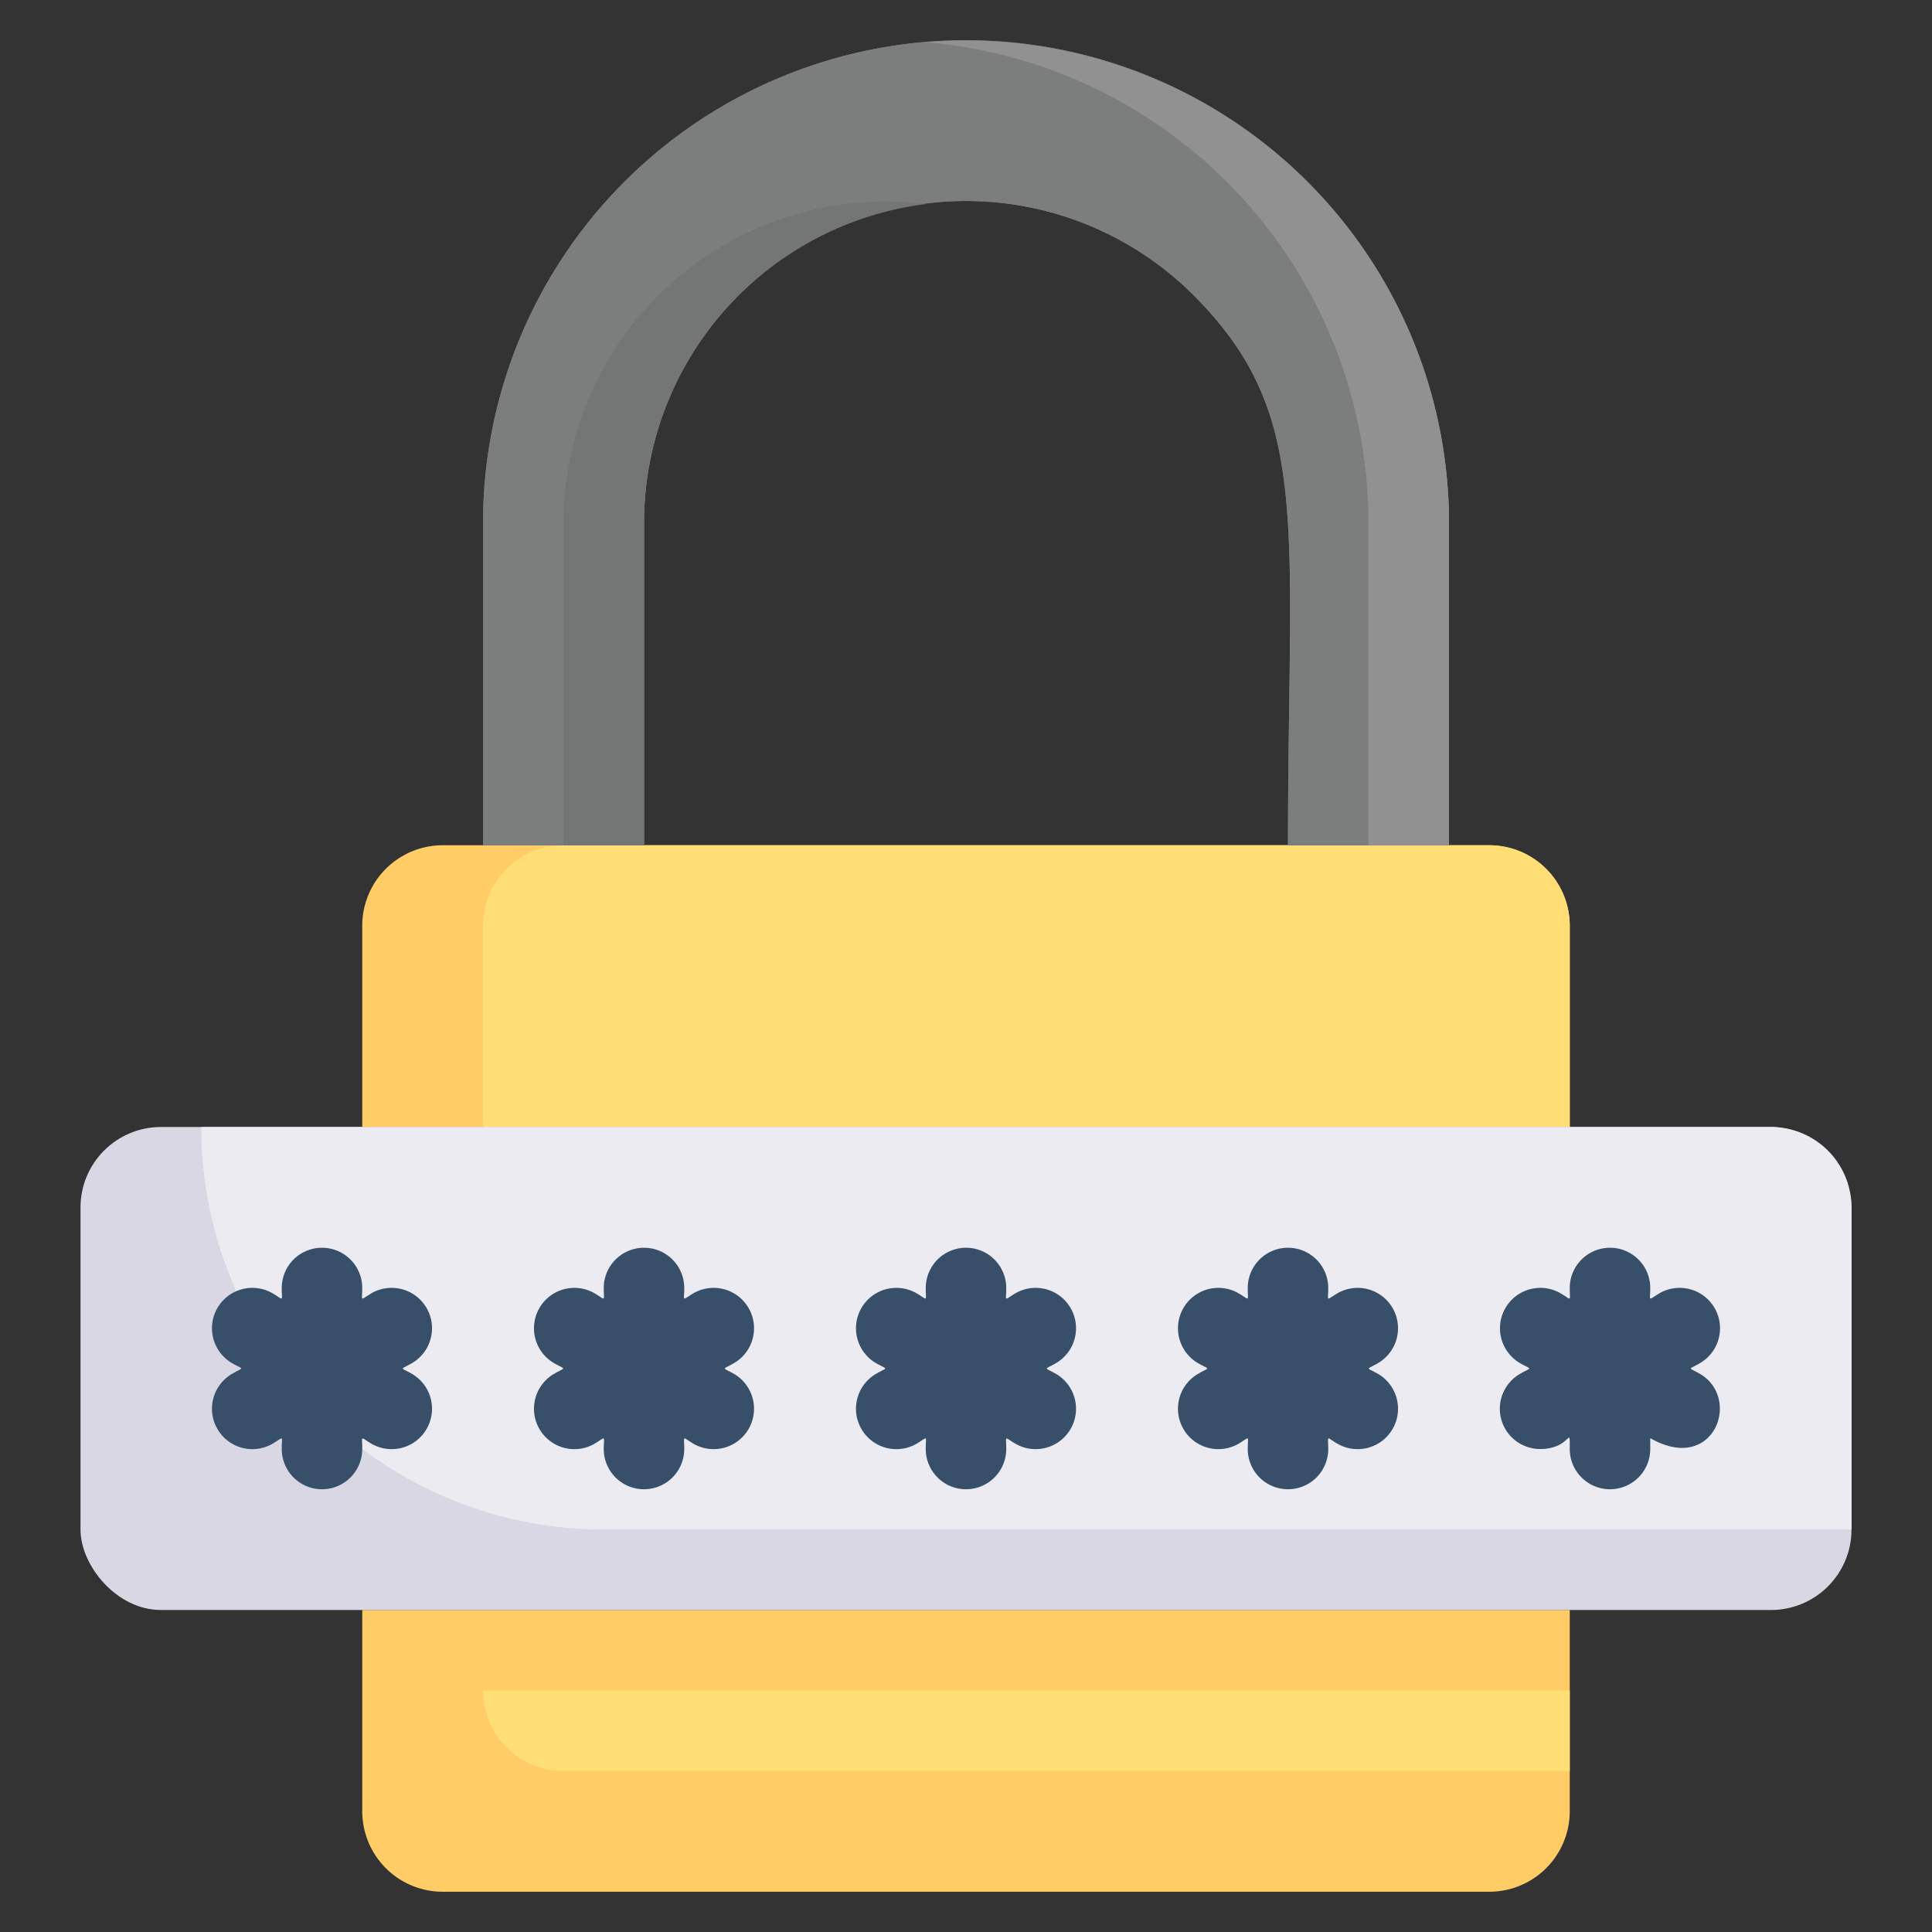 <svg xmlns="http://www.w3.org/2000/svg" viewBox="0 0 48 48"><rect x="0" y="0" width="48" height="48" fill="#333333" stroke="none"/><defs><style>.cls-1{fill:#fc6;}.cls-2{fill:#ffde76;}.cls-3{fill:#7c7d7d;}.cls-4{fill:#747575;}.cls-5{fill:#919191;}.cls-6{fill:#dad7e5;}.cls-7{fill:#edebf2;}.cls-8{fill:#374f68;}</style></defs><title>Security password</title><g id="Security_password" data-name="Security password"><path class="cls-1" d="M39,40v5a2,2,0,0,1-2,2H11a2,2,0,0,1-2-2V40Z"/><path class="cls-1" d="M39,23v5H9V23a2,2,0,0,1,2-2H37A2,2,0,0,1,39,23Z"/><path class="cls-2" d="M39,42v2H14a2,2,0,0,1-2-2Z"/><path class="cls-2" d="M39,23v5H12V23a2,2,0,0,1,2-2H37A2,2,0,0,1,39,23Z"/><path class="cls-3" d="M36,13v8H32c0-8.09.61-10.69-2.34-13.66A8,8,0,0,0,16,13v8H12V13a12,12,0,0,1,24,0Z"/><path class="cls-3" d="M36,13v8H32c0-8.09.61-10.69-2.34-13.66A8,8,0,0,0,16,13v8H12V13a12,12,0,0,1,24,0Z"/><path class="cls-4" d="M14,13v8h2V13a8,8,0,0,1,7-7.93A8,8,0,0,0,14,13Z"/><path class="cls-5" d="M23,1.05A12,12,0,0,1,34,13v8h2V13A12,12,0,0,0,23,1.05Z"/><rect class="cls-6" x="2" y="28" width="44" height="12" rx="2"/><path class="cls-7" d="M46,30v8H15A10,10,0,0,1,5,28H44A2,2,0,0,1,46,30Z"/><path class="cls-8" d="M9.23,32.13c-.3.18-.23.21-.23-.13a1,1,0,0,0-2,0c0,.35.06.3-.23.13a1,1,0,0,0-1,1.74c.3.17.29.09,0,.26a1,1,0,0,0,1,1.74c.3-.18.23-.21.23.13a1,1,0,0,0,2,0c0-.35-.06-.3.23-.13a1,1,0,0,0,1-1.74c-.3-.17-.29-.09,0-.26A1,1,0,0,0,9.23,32.13Z"/><path class="cls-8" d="M17.23,32.13c-.3.18-.23.21-.23-.13a1,1,0,0,0-2,0c0,.35.06.3-.23.13a1,1,0,0,0-1,1.74c.3.17.29.09,0,.26a1,1,0,0,0,1,1.74c.3-.18.23-.21.23.13a1,1,0,0,0,2,0c0-.35-.06-.3.23-.13a1,1,0,0,0,1-1.74c-.3-.17-.29-.09,0-.26A1,1,0,0,0,17.23,32.13Z"/><path class="cls-8" d="M33.23,32.13c-.3.18-.23.21-.23-.13a1,1,0,0,0-2,0c0,.35.06.3-.23.13a1,1,0,0,0-1,1.74c.3.17.29.09,0,.26a1,1,0,0,0,1,1.74c.3-.18.23-.21.23.13a1,1,0,0,0,2,0c0-.35-.06-.3.23-.13a1,1,0,0,0,1-1.74c-.3-.17-.29-.09,0-.26A1,1,0,0,0,33.23,32.13Z"/><path class="cls-8" d="M25.23,32.13c-.3.18-.23.21-.23-.13a1,1,0,0,0-2,0c0,.35.06.3-.23.13a1,1,0,0,0-1,1.74c.3.17.29.09,0,.26a1,1,0,0,0,1,1.74c.3-.18.23-.21.23.13a1,1,0,0,0,2,0c0-.35-.06-.3.23-.13a1,1,0,0,0,1-1.74c-.3-.17-.29-.09,0-.26A1,1,0,0,0,25.23,32.13Z"/><path class="cls-8" d="M42.23,34.13c-.3-.17-.29-.09,0-.26a1,1,0,0,0-1-1.74c-.3.18-.23.21-.23-.13a1,1,0,0,0-2,0c0,.35.06.3-.23.13a1,1,0,0,0-1,1.74c.3.17.29.09,0,.26a1,1,0,0,0,.5,1.87c.77,0,.73-.63.73,0a1,1,0,0,0,2,0v-.27C42.58,36.64,43.28,34.74,42.23,34.13Z"/></g></svg>
